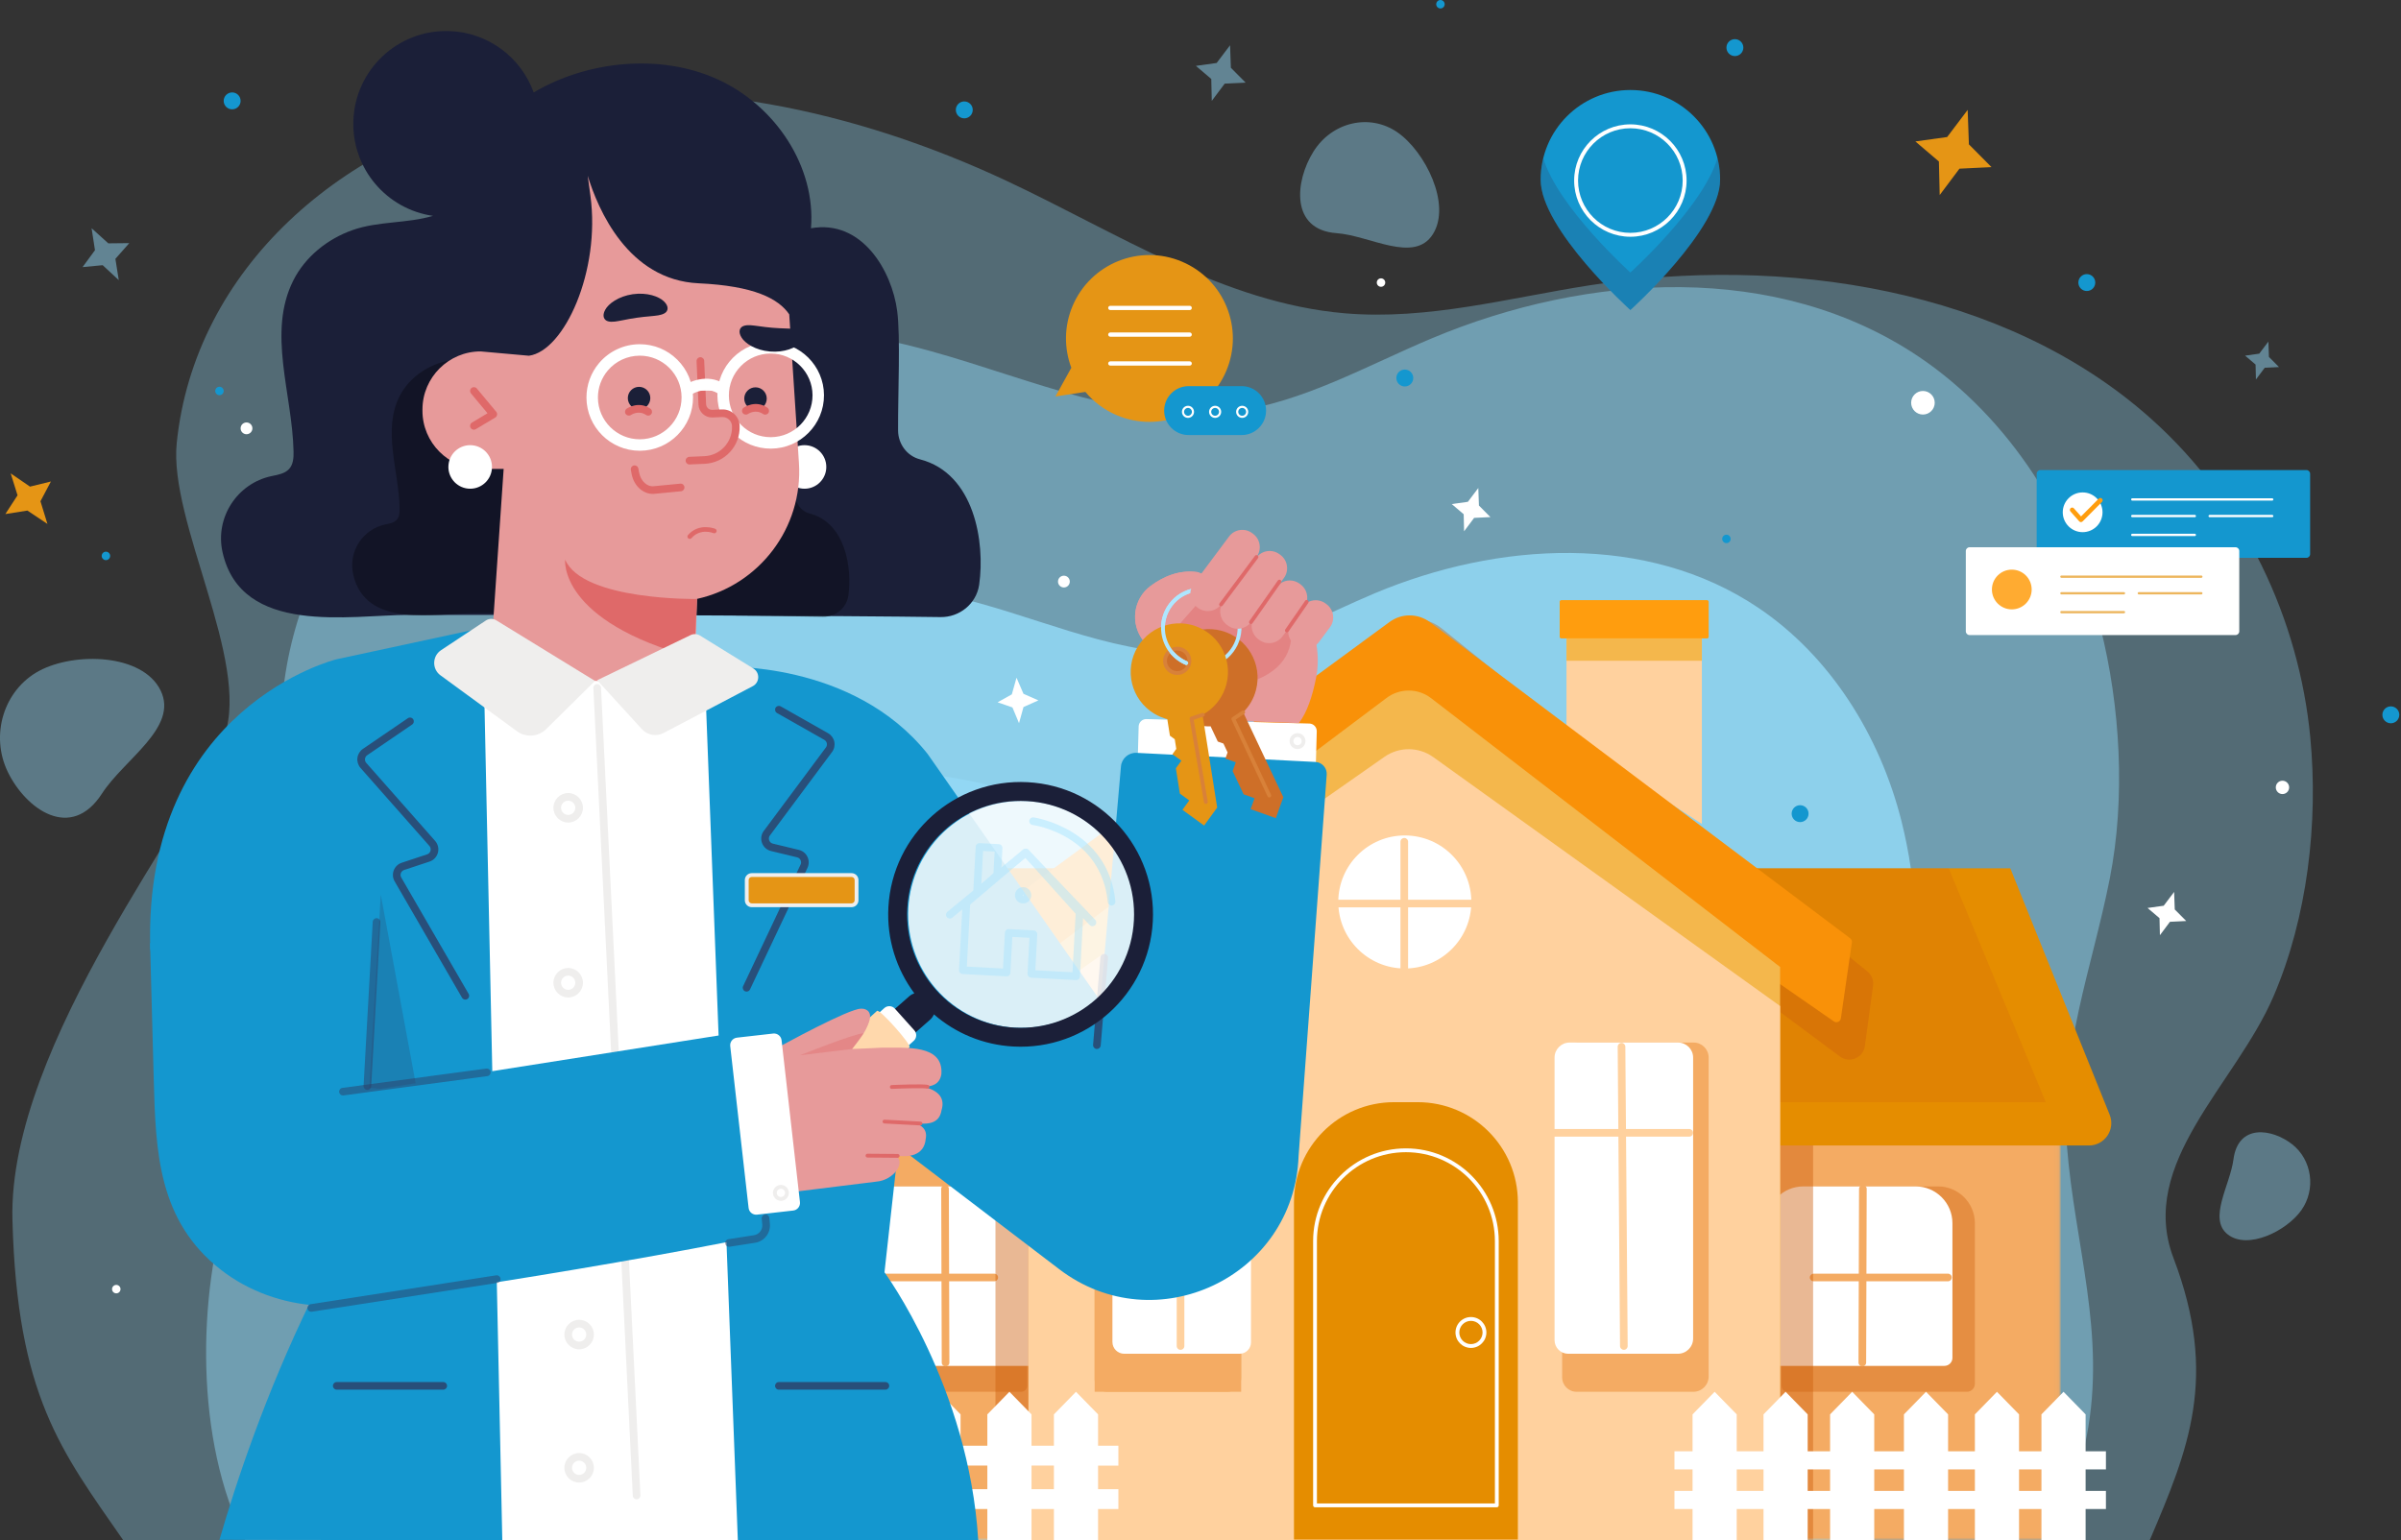 <svg width="480" height="308" viewBox="0 0 480 308" fill="none" xmlns="http://www.w3.org/2000/svg">
<rect x="0" y="0" width="480" height="308" fill="#333333" stroke="none"/>
<g opacity="0.68">
<g opacity="0.47">
<path d="M461.859 147.383C459.608 123.958 448.776 100.494 430.016 83.725C400.785 57.596 356.567 51.011 317.815 57.051C301.582 59.581 285.485 64.063 268.865 62.652C244.624 60.594 223.271 46.492 201.201 36.153C171.158 22.08 136.72 14.506 104.78 20.629C68.567 27.572 38.875 53.8 35.331 88.597C33.726 104.364 50.038 132.141 44.89 147.085C39.669 162.241 1.546 208.664 2.486 243.975C3.422 279.154 12.202 290.095 24.61 307.973H34.528H408.273H429.783C437.509 289.857 443.562 275.368 434.516 251.579C427.288 232.572 446.925 216.918 454.521 199.224C461.283 183.478 463.508 164.541 461.859 147.383Z" fill="#97E0FF"/>
</g>
</g>
<g opacity="0.41">
<path d="M1.576 154.405C-2.036 147 0.771 137.932 7.845 134.151C14.92 130.37 28.499 130.681 32.111 138.086C35.723 145.491 24.834 151.814 20.385 158.701C14.179 168.307 5.188 161.81 1.576 154.405Z" fill="#97E0FF"/>
</g>
<g opacity="0.41">
<path d="M458.226 228.819C462.221 231.936 463.044 237.854 460.065 242.035C457.087 246.216 449.364 249.982 445.369 246.864C441.375 243.746 445.827 237.028 446.505 231.861C447.451 224.654 454.232 225.701 458.226 228.819Z" fill="#97E0FF"/>
</g>
<g opacity="0.41">
<path d="M262.582 30.315C266.316 24.361 273.829 22.634 279.362 26.457C284.896 30.28 290.201 40.861 286.467 46.814C282.734 52.767 273.863 47.099 267.214 46.628C257.941 45.971 258.849 36.268 262.582 30.315Z" fill="#97E0FF"/>
</g>
<g opacity="0.43">
<path d="M417.163 287.248C421.111 266.703 414.782 249.178 413.203 229.032C411.709 209.959 418.181 193.918 421.771 175.752C424.967 159.585 423.902 141.273 419.891 125.383C414.415 103.69 401.801 83.602 383.63 71.356C355.314 52.275 317.552 54.521 286.274 67.647C273.174 73.145 260.486 80.46 246.455 82.311C225.992 85.009 206.076 75.777 186.142 70.239C159.007 62.699 129.22 62.14 103.618 74.039C74.59 87.531 53.95 117.988 56.362 151.532C57.454 166.732 63.045 181.732 61.066 196.831C59.058 212.146 50.366 224.957 45.765 239.38C39.485 259.066 38.913 287.999 49.011 307.975H410.366C413.483 301.442 415.779 294.447 417.163 287.248Z" fill="#97E0FF"/>
</g>
<g opacity="0.75">
<path d="M377.965 291.645C381.075 275.459 376.089 261.652 374.846 245.781C373.669 230.755 378.767 218.118 381.596 203.806C384.114 191.069 383.275 176.643 380.115 164.125C375.8 147.034 365.863 131.208 351.547 121.561C329.239 106.528 299.49 108.298 274.849 118.638C264.527 122.97 254.532 128.733 243.478 130.19C227.356 132.316 211.666 125.043 195.961 120.679C174.584 114.74 151.117 114.299 130.948 123.673C108.079 134.302 91.818 158.296 93.718 184.724C94.579 196.698 98.983 208.516 97.424 220.411C95.843 232.476 88.994 242.57 85.37 253.932C80.422 269.442 79.972 292.235 87.927 307.972H372.61C375.066 302.827 376.875 297.317 377.965 291.645Z" fill="#97E0FF"/>
</g>
<g opacity="0.47">
<path d="M349.973 222.879C348.82 210.467 343.271 198.034 333.66 189.148C318.684 175.302 296.031 171.812 276.177 175.013C267.86 176.354 259.614 178.729 251.099 177.982C238.679 176.892 227.74 169.418 216.433 163.94C201.041 156.483 183.398 152.469 167.034 155.715C148.482 159.394 133.27 173.291 131.455 191.729C130.633 200.084 138.99 214.803 136.353 222.721C133.677 230.752 114.146 255.35 114.628 274.061C115.108 292.702 119.606 298.5 125.963 307.973H131.043H322.52H333.54C337.498 298.374 340.599 290.696 335.965 278.09C332.262 268.019 342.322 259.724 346.215 250.348C349.678 242.005 350.818 231.971 349.973 222.879Z" fill="#97E0FF"/>
</g>
<mask id="mask0_2479_1640" style="mask-type:luminance" maskUnits="userSpaceOnUse" x="150" y="210" width="262" height="98">
<path d="M411.955 210.202H150.369V307.967H411.955V210.202Z" fill="white"/>
</mask>
<g mask="url(#mask0_2479_1640)">
<path d="M411.955 210.202H150.369V307.967H411.955V210.202Z" fill="#F4AB63"/>
</g>
<mask id="mask1_2479_1640" style="mask-type:luminance" maskUnits="userSpaceOnUse" x="150" y="210" width="262" height="98">
<path d="M411.955 210.202H150.369V307.967H411.955V210.202Z" fill="white"/>
</mask>
<g mask="url(#mask1_2479_1640)">
<g opacity="0.38">
<path d="M168.299 278.328H204.139C204.813 278.328 205.358 277.782 205.358 277.108V244.622C205.358 240.554 202.061 237.257 197.993 237.257H174.061C169.993 237.257 166.695 240.554 166.695 244.622V276.724C166.696 277.61 167.414 278.328 168.299 278.328Z" fill="#CE5F0C"/>
</g>
</g>
<mask id="mask2_2479_1640" style="mask-type:luminance" maskUnits="userSpaceOnUse" x="150" y="210" width="262" height="98">
<path d="M411.955 210.202H150.369V307.967H411.955V210.202Z" fill="white"/>
</mask>
<g mask="url(#mask2_2479_1640)">
<g opacity="0.38">
<path d="M393.209 278.328H357.369C356.696 278.328 356.15 277.782 356.15 277.108V244.622C356.15 240.554 359.448 237.257 363.516 237.257H387.448C391.516 237.257 394.813 240.554 394.813 244.622V276.724C394.812 277.61 394.095 278.328 393.209 278.328Z" fill="#CE5F0C"/>
</g>
</g>
<mask id="mask3_2479_1640" style="mask-type:luminance" maskUnits="userSpaceOnUse" x="150" y="210" width="262" height="98">
<path d="M411.955 210.202H150.369V307.967H411.955V210.202Z" fill="white"/>
</mask>
<g mask="url(#mask3_2479_1640)">
<path d="M172.629 273.146H206.974C207.647 273.146 208.193 272.6 208.193 271.927V244.623C208.193 240.555 204.896 237.258 200.828 237.258H178.391C174.323 237.258 171.025 240.555 171.025 244.623V271.544C171.025 272.429 171.743 273.146 172.629 273.146Z" fill="white"/>
<path d="M189.034 273.253C188.614 273.253 188.272 272.914 188.271 272.492L188.162 237.747C188.161 237.326 188.501 236.983 188.924 236.981H188.926C189.347 236.981 189.688 237.321 189.69 237.743L189.798 272.487C189.8 272.909 189.459 273.252 189.037 273.253H189.034Z" fill="#F4AB63"/>
<path d="M198.769 256.233H170.377C169.955 256.233 169.613 255.891 169.613 255.469C169.613 255.047 169.955 254.705 170.377 254.705H198.769C199.191 254.705 199.533 255.047 199.533 255.469C199.533 255.891 199.191 256.233 198.769 256.233Z" fill="#F4AB63"/>
</g>
<mask id="mask4_2479_1640" style="mask-type:luminance" maskUnits="userSpaceOnUse" x="150" y="210" width="262" height="98">
<path d="M411.955 210.202H150.369V307.967H411.955V210.202Z" fill="white"/>
</mask>
<g mask="url(#mask4_2479_1640)">
<path d="M388.72 273.146H354.375C353.702 273.146 353.156 272.6 353.156 271.927V244.623C353.156 240.555 356.454 237.258 360.522 237.258H382.96C387.028 237.258 390.325 240.555 390.325 244.623V271.544C390.323 272.429 389.605 273.146 388.72 273.146Z" fill="white"/>
<path d="M372.311 273.253H372.308C371.886 273.252 371.545 272.909 371.547 272.487L371.656 237.743C371.658 237.321 371.999 236.981 372.42 236.981H372.422C372.845 236.983 373.185 237.326 373.184 237.747L373.074 272.492C373.073 272.913 372.732 273.253 372.311 273.253Z" fill="#F4AB63"/>
<path d="M389.427 256.233H362.578C362.156 256.233 361.814 255.891 361.814 255.469C361.814 255.047 362.156 254.705 362.578 254.705H389.427C389.849 254.705 390.19 255.047 390.19 255.469C390.19 255.891 389.849 256.233 389.427 256.233Z" fill="#F4AB63"/>
</g>
<mask id="mask5_2479_1640" style="mask-type:luminance" maskUnits="userSpaceOnUse" x="150" y="210" width="262" height="98">
<path d="M411.955 210.202H150.369V307.967H411.955V210.202Z" fill="white"/>
</mask>
<g mask="url(#mask5_2479_1640)">
<path opacity="0.44" d="M362.468 210.202H199.012V307.967H362.468V210.202Z" fill="#CE5F0C"/>
</g>
<path d="M401.894 173.64H157.794L137.238 229.073H417.605C420.778 229.073 422.944 225.864 421.758 222.922L401.894 173.64Z" fill="#E58D00"/>
<g opacity="0.22">
<path d="M389.579 173.64H177.522L159.664 220.412H408.99L389.579 173.64Z" fill="#CE5F0C"/>
</g>
<path opacity="0.4" d="M277.099 125.659L190.225 193.958C189.154 194.8 188.748 196.236 189.22 197.514L193.368 208.738C194.092 210.699 196.495 211.417 198.176 210.176L280.665 149.286C281.776 148.466 283.293 148.468 284.401 149.291L367.837 211.277C369.755 212.702 372.498 211.547 372.82 209.18L374.455 197.125C374.602 196.036 374.17 194.949 373.315 194.259L288.292 125.727C285.032 123.1 280.39 123.072 277.099 125.659Z" fill="#CE5F0C"/>
<path d="M340.233 164.77L313.166 147.202V121.131H340.233V164.77Z" fill="#FFD19E"/>
<path d="M340.233 127.673H313.166V132.139H340.233V127.673Z" fill="#F4B74C"/>
<path d="M341.259 127.673H312.138C311.956 127.673 311.807 127.525 311.807 127.341V120.346C311.807 120.163 311.955 120.014 312.138 120.014H341.259C341.442 120.014 341.59 120.162 341.59 120.346V127.341C341.59 127.525 341.442 127.673 341.259 127.673Z" fill="#FF9D0E"/>
<path d="M277.803 124.377L191.736 187.545C191.406 187.787 191.282 188.22 191.432 188.599L196.905 202.426C197.117 202.962 197.773 203.161 198.249 202.834L281.166 145.695C281.473 145.483 281.879 145.483 282.186 145.696L366.621 204.257C367.169 204.637 367.924 204.308 368.02 203.649L370.224 188.482C370.271 188.157 370.137 187.833 369.875 187.636L285.875 124.426C283.488 122.631 280.209 122.611 277.803 124.377Z" fill="#F99108"/>
<path d="M277.207 139.568L205.607 193.373V295.145V307.967H355.872V295.145V193.373L286.106 139.622C283.489 137.606 279.848 137.584 277.207 139.568Z" fill="#F4B74C"/>
<path d="M276.777 151.35L205.607 201.185V296.02V307.967H355.872V296.02V201.185L286.536 151.407C283.625 149.317 279.712 149.294 276.777 151.35Z" fill="#FFD19E"/>
<path d="M248.128 278.328H218.838V211.694C218.838 209.923 220.273 208.488 222.044 208.488H244.922C246.693 208.488 248.128 209.923 248.128 211.694V278.328Z" fill="#F4AB63"/>
<path d="M245.349 278.328H221.3C219.94 278.328 218.838 277.226 218.838 275.867V211.493C218.838 209.834 220.184 208.488 221.843 208.488H245.122C246.782 208.488 248.128 209.834 248.128 211.493V275.549C248.128 277.084 246.884 278.328 245.349 278.328Z" fill="#F4AB63"/>
<path d="M338.529 278.328H315.192C313.594 278.328 312.299 277.033 312.299 275.435V211.493C312.299 209.834 313.645 208.488 315.304 208.488H338.583C340.243 208.488 341.589 209.834 341.589 211.493V275.269C341.589 276.959 340.219 278.328 338.529 278.328Z" fill="#F4AB63"/>
<path d="M283.429 220.412H278.705C267.649 220.412 258.686 229.375 258.686 240.431V307.874H303.449V240.431C303.449 229.375 294.486 220.412 283.429 220.412Z" fill="#E58D00"/>
<path d="M299.238 301.425H262.896C262.685 301.425 262.514 301.253 262.514 301.043V248.204C262.514 237.974 270.837 229.651 281.067 229.651C291.297 229.651 299.62 237.974 299.62 248.204V301.043C299.62 301.254 299.449 301.425 299.238 301.425ZM263.277 300.661H298.856V248.204C298.856 238.395 290.876 230.415 281.067 230.415C271.258 230.415 263.277 238.395 263.277 248.204V300.661Z" fill="white"/>
<path d="M294.065 269.557C292.362 269.557 290.977 268.172 290.977 266.469C290.977 264.766 292.362 263.38 294.065 263.38C295.767 263.38 297.153 264.766 297.153 266.469C297.153 268.171 295.767 269.557 294.065 269.557ZM294.065 264.144C292.783 264.144 291.74 265.186 291.74 266.469C291.74 267.751 292.783 268.794 294.065 268.794C295.347 268.794 296.39 267.751 296.39 266.469C296.389 265.186 295.346 264.144 294.065 264.144Z" fill="white"/>
<path d="M247.822 270.722H224.747C223.447 270.722 222.393 269.668 222.393 268.367V211.493C222.393 209.834 223.738 208.488 225.398 208.488H247.088C248.747 208.488 250.093 209.834 250.093 211.493V268.451C250.094 269.706 249.077 270.722 247.822 270.722Z" fill="white"/>
<path d="M236.01 269.939C235.588 269.939 235.246 269.598 235.246 269.175V209.013C235.246 208.59 235.588 208.249 236.01 208.249C236.432 208.249 236.774 208.59 236.774 209.013V269.175C236.774 269.597 236.432 269.939 236.01 269.939Z" fill="#FFD19E"/>
<path d="M250.742 227.304H222.35C221.928 227.304 221.586 226.963 221.586 226.54C221.586 226.118 221.928 225.776 222.35 225.776H250.742C251.163 225.776 251.505 226.118 251.505 226.54C251.505 226.962 251.163 227.304 250.742 227.304Z" fill="#FFD19E"/>
<path d="M335.442 270.722H313.502C312.001 270.722 310.783 269.505 310.783 268.003V211.493C310.783 209.834 312.129 208.488 313.789 208.488H335.478C337.138 208.488 338.484 209.834 338.484 211.493V267.68C338.484 269.36 337.122 270.722 335.442 270.722Z" fill="white"/>
<path d="M324.634 269.939C324.215 269.939 323.873 269.602 323.87 269.182L323.404 209.326C323.401 208.903 323.74 208.559 324.162 208.556C324.553 208.532 324.929 208.891 324.932 209.314L325.398 269.169C325.401 269.592 325.062 269.936 324.64 269.939C324.638 269.939 324.636 269.939 324.634 269.939Z" fill="#FFD19E"/>
<path d="M337.706 227.304H310.738C310.316 227.304 309.975 226.963 309.975 226.54C309.975 226.118 310.316 225.776 310.738 225.776H337.706C338.128 225.776 338.47 226.118 338.47 226.54C338.47 226.962 338.128 227.304 337.706 227.304Z" fill="#FFD19E"/>
<path d="M280.845 193.677C288.192 193.677 294.148 187.721 294.148 180.375C294.148 173.028 288.192 167.073 280.845 167.073C273.499 167.073 267.543 173.028 267.543 180.375C267.543 187.721 273.499 193.677 280.845 193.677Z" fill="white"/>
<path d="M294.095 181.456H267.387C266.964 181.456 266.623 181.114 266.623 180.692C266.623 180.269 266.964 179.928 267.387 179.928H294.095C294.517 179.928 294.858 180.269 294.858 180.692C294.858 181.114 294.516 181.456 294.095 181.456Z" fill="#FFD19E"/>
<path d="M280.738 194.492C280.316 194.492 279.975 194.151 279.975 193.728V168.342C279.975 167.92 280.316 167.578 280.738 167.578C281.161 167.578 281.502 167.92 281.502 168.342V193.728C281.502 194.151 281.161 194.492 280.738 194.492Z" fill="#FFD19E"/>
<path d="M219.524 282.847L215.109 278.329L210.694 282.847V289.116H206.216V282.847L201.801 278.329L197.386 282.847V289.116H192.031V282.847L187.616 278.329L183.201 282.847V289.116H181.829H179.582H177.767V282.847L173.353 278.329L168.938 282.847V289.116H164.46V282.847L160.045 278.329L155.63 282.847V289.116H150.275V282.847L145.86 278.329L141.445 282.847V289.116H137.826V293.088H141.445V297.803H137.826V301.775H141.445V308H150.275V301.775H155.63V308H164.46V301.775H168.938V308H177.767V301.775H179.582H181.829H183.201V308H192.031V301.775H197.386V308H206.216V301.775H210.694V308H219.524V301.775H223.585V297.803H219.524V293.088H223.585V289.116H219.524V282.847ZM150.275 297.803V293.087H155.631V297.803H150.275ZM164.461 297.803V293.087H168.939V297.803H164.461ZM181.83 297.803H179.583H177.768V293.087H179.583H181.83H183.202V297.803H181.83ZM192.031 297.803V293.087H197.386V297.803H192.031ZM210.694 297.803H206.216V293.087H210.694V297.803Z" fill="white"/>
<path d="M421.011 293.848V290.224H416.949V282.847L412.534 278.329L408.119 282.847V290.224H403.641V282.847L399.226 278.329L394.812 282.847V290.224H389.456V282.847L385.041 278.329L380.626 282.847V290.224H378.755H377.008H374.693V282.847L370.279 278.329L365.864 282.847V290.224H361.386V282.847L356.971 278.329L352.556 282.847V290.224H347.2V282.847L342.786 278.329L338.371 282.847V290.224H334.752V293.848H338.371V298.15H334.752V301.773H338.371V307.998H347.2V301.773H352.556V307.998H361.386V301.773H365.864V307.998H374.693V301.773H377.008H378.755H380.626V307.998H389.456V301.773H394.812V307.998H403.641V301.773H408.119V307.998H416.949V301.773H421.011V298.15H416.949V293.848H421.011ZM347.201 298.15V293.848H352.557V298.15H347.201ZM361.386 298.15V293.848H365.864V298.15H361.386ZM378.756 298.15H377.008H374.694V293.848H377.008H378.756H380.627V298.15H378.756ZM389.456 298.15V293.848H394.812V298.15H389.456ZM408.119 298.15H403.641V293.848H408.119V298.15Z" fill="white"/>
<path d="M183.912 91.855C181.319 91.185 179.553 88.773 179.54 86.095C179.502 78.433 180.044 67.426 179.361 62.197C178.311 54.162 172.323 43.834 162.13 45.646C163.126 33.365 155.063 21.085 143.327 15.801C131.931 10.669 117.417 12.133 106.694 18.49C104.186 11.529 97.633 6.453 89.788 6.211C79.532 5.893 70.961 13.95 70.643 24.206C70.348 33.759 77.319 41.848 86.564 43.168C81.299 44.718 75.669 44.196 70.516 46C65.425 47.782 61.006 51.391 58.652 56.054C53.384 66.49 58.445 78.731 58.686 90.3C58.712 91.54 58.635 92.898 57.762 93.822C56.938 94.693 55.631 94.942 54.424 95.184C54.373 95.194 54.322 95.204 54.271 95.215C47.389 96.672 42.957 103.538 44.485 110.405C48.233 127.242 69.986 122.988 81.781 122.963C110.565 122.902 171.08 123.144 188.015 123.405C191.812 123.463 195.159 120.766 195.738 117.013C195.744 116.974 195.75 116.935 195.756 116.895C196.952 108.488 194.852 94.682 183.912 91.855Z" fill="#1B1F38"/>
<path d="M156.498 92.947C156.26 95.34 158.009 97.474 160.404 97.712C162.798 97.95 164.933 96.203 165.17 93.81C165.408 91.417 163.66 89.283 161.265 89.045C158.87 88.807 156.736 90.554 156.498 92.947Z" fill="white"/>
<path opacity="0.63" d="M100.733 74.655C100.144 75.407 99.618 70.331 98.723 70.64C95.113 71.883 91.2 71.429 87.636 72.676C84.305 73.843 81.412 76.205 79.872 79.257C76.425 86.087 79.737 94.098 79.894 101.67C79.911 102.481 79.86 103.37 79.289 103.975C78.751 104.545 77.894 104.708 77.105 104.866C77.072 104.873 77.038 104.88 77.004 104.887C72.5 105.841 69.599 110.334 70.6 114.829C73.052 125.848 87.16 122.635 94.88 122.619C113.719 122.58 153.454 123.166 164.539 123.337C167.024 123.375 169.215 121.61 169.594 119.153C169.597 119.128 169.601 119.102 169.605 119.076C170.389 113.574 169.015 104.538 161.854 102.688C160.157 102.25 159.001 100.672 158.992 98.919C158.967 93.904 159.321 86.7 158.874 83.278C158.188 78.019 154.269 71.259 147.598 72.445C148.25 64.408 128.333 80.329 120.652 76.869L100.733 74.655Z" fill="#0D0F1C"/>
<path d="M139.654 56.653C125.536 55.995 119.547 41.85 117.494 35.154L118.039 39.172C120.076 54.191 112.809 70.182 105.743 71.14L96.102 70.277C89.717 70.258 84.478 75.466 84.458 81.851L84.457 82.116C84.438 88.501 89.646 93.74 96.031 93.76L100.689 93.774L98.169 130.542C97.843 141.038 107.977 147.34 118.642 147.671L119.085 147.684C129.75 148.014 138.741 139.696 139.066 129.2L139.358 119.764C151.715 117.032 160.57 105.618 159.722 92.594L157.783 62.864C155.635 59.731 150.821 57.173 139.654 56.653Z" fill="#E79A9A"/>
<path d="M94.741 85.93C94.482 85.93 94.229 85.797 94.085 85.558C93.868 85.196 93.986 84.727 94.348 84.51L97.462 82.644L94.156 78.674C93.887 78.35 93.93 77.868 94.254 77.598C94.578 77.328 95.06 77.372 95.33 77.696L99.207 82.351C99.349 82.523 99.41 82.748 99.372 82.968C99.335 83.188 99.204 83.381 99.012 83.495L95.132 85.82C95.01 85.894 94.874 85.93 94.741 85.93Z" fill="#DF6969"/>
<path d="M153.286 79.707C153.286 80.949 152.278 81.955 151.036 81.954C149.794 81.953 148.788 80.946 148.789 79.704C148.79 78.462 149.797 77.456 151.039 77.457C152.281 77.458 153.287 78.465 153.286 79.707Z" fill="#1B1F38"/>
<path d="M130.009 79.611C130.008 80.853 129.001 81.859 127.759 81.858C126.517 81.857 125.511 80.85 125.512 79.608C125.512 78.366 126.52 77.36 127.762 77.361C129.004 77.362 130.01 78.37 130.009 79.611Z" fill="#1B1F38"/>
<path d="M129.584 83.117C129.436 83.117 129.286 83.074 129.154 82.984C127.672 81.972 126.208 82.941 126.146 82.982C125.799 83.218 125.325 83.13 125.086 82.784C124.849 82.438 124.932 81.967 125.276 81.727C125.373 81.66 127.647 80.108 130.015 81.722C130.363 81.96 130.453 82.435 130.216 82.784C130.069 83 129.829 83.117 129.584 83.117Z" fill="#DF6969"/>
<path d="M152.973 82.919C152.825 82.919 152.675 82.876 152.543 82.786C151.06 81.774 149.598 82.743 149.535 82.784C149.188 83.02 148.713 82.933 148.475 82.587C148.237 82.24 148.321 81.769 148.665 81.529C148.761 81.462 151.036 79.91 153.404 81.524C153.752 81.762 153.842 82.237 153.605 82.586C153.457 82.802 153.217 82.919 152.973 82.919Z" fill="#DF6969"/>
<path d="M127.896 90.141C122.047 90.141 117.274 85.399 117.244 79.543C117.231 77.002 118.128 74.537 119.769 72.602C121.786 70.225 124.729 68.852 127.844 68.836C127.862 68.836 127.881 68.836 127.899 68.836C130.724 68.836 133.383 69.929 135.391 71.918C137.414 73.92 138.535 76.589 138.55 79.434C138.58 85.308 133.826 90.112 127.952 90.141C127.934 90.141 127.915 90.141 127.896 90.141ZM127.899 71.128C127.884 71.128 127.869 71.128 127.855 71.128C125.41 71.14 123.1 72.218 121.517 74.085C120.229 75.603 119.526 77.538 119.536 79.531C119.559 84.127 123.306 87.85 127.896 87.85C127.911 87.85 127.925 87.85 127.94 87.85C132.55 87.826 136.282 84.056 136.258 79.446C136.247 77.213 135.367 75.117 133.779 73.546C132.202 71.986 130.116 71.128 127.899 71.128Z" fill="white"/>
<path d="M154.076 89.716C151.251 89.716 148.592 88.623 146.582 86.634C144.56 84.632 143.438 81.963 143.424 79.117C143.409 76.272 144.504 73.591 146.506 71.569C148.508 69.546 151.177 68.425 154.022 68.41C154.041 68.41 154.06 68.41 154.078 68.41C159.927 68.41 164.7 73.153 164.729 79.009C164.759 84.882 160.005 89.686 154.131 89.717C154.112 89.716 154.094 89.716 154.076 89.716ZM154.077 70.702C154.063 70.702 154.048 70.702 154.034 70.702C151.801 70.713 149.705 71.593 148.134 73.181C146.562 74.768 145.703 76.873 145.715 79.106C145.726 81.339 146.607 83.434 148.194 85.006C149.77 86.567 151.858 87.425 154.075 87.425C154.09 87.425 154.104 87.425 154.119 87.425C158.729 87.401 162.46 83.631 162.437 79.021C162.414 74.425 158.667 70.702 154.077 70.702Z" fill="white"/>
<path d="M140.018 72.196L140.398 80.871C140.445 81.941 141.351 82.771 142.42 82.723L144.346 82.639C145.804 82.575 147.038 83.706 147.102 85.164C147.26 88.775 144.461 91.831 140.849 91.989L137.834 92.121" fill="#E79A9A"/>
<path d="M137.833 92.884C137.427 92.884 137.089 92.564 137.071 92.154C137.053 91.732 137.379 91.376 137.8 91.357L140.816 91.225C144.001 91.085 146.479 88.382 146.339 85.196C146.294 84.162 145.422 83.362 144.38 83.401L142.454 83.486C141.727 83.518 141.043 83.266 140.51 82.778C139.978 82.29 139.667 81.625 139.636 80.903L139.256 72.229C139.238 71.807 139.564 71.45 139.986 71.432C140.401 71.416 140.764 71.74 140.782 72.162L141.162 80.836C141.176 81.15 141.311 81.439 141.542 81.651C141.774 81.863 142.074 81.975 142.387 81.959L144.313 81.875C146.221 81.798 147.783 83.253 147.866 85.129C148.042 89.155 144.91 92.574 140.884 92.75L137.868 92.882C137.856 92.884 137.846 92.884 137.833 92.884Z" fill="#DF6969"/>
<path d="M137.275 78.124C137.275 78.124 141.21 75.325 144.661 78.087L137.275 78.124Z" fill="white"/>
<path d="M137.94 79.058L136.611 77.192C138.216 76.049 142.114 74.582 145.377 77.193L143.946 78.983C141.202 76.785 137.971 79.035 137.94 79.058Z" fill="white"/>
<path d="M142.942 106.625C142.843 106.656 142.733 106.654 142.628 106.612C142.523 106.569 140.001 105.588 138.248 107.61C138.08 107.805 137.784 107.826 137.588 107.657C137.392 107.487 137.371 107.192 137.54 106.997C139.741 104.461 142.948 105.731 142.981 105.744C143.219 105.842 143.334 106.114 143.237 106.353C143.182 106.488 143.071 106.584 142.942 106.625Z" fill="#DF6969"/>
<path d="M121.568 64.256C122.404 64.483 123.409 64.239 124.393 64.058C125.38 63.855 126.377 63.676 127.248 63.551C128.121 63.425 129.129 63.316 130.133 63.232C131.129 63.127 132.167 63.078 132.894 62.626C133.597 62.202 133.771 61.251 132.724 60.261C131.735 59.295 129.385 58.427 126.495 58.836C123.61 59.258 121.637 60.747 120.993 61.949C120.302 63.189 120.764 64.048 121.568 64.256Z" fill="#1B1F38"/>
<path d="M148.694 65.17C149.515 64.896 150.532 65.082 151.525 65.205C152.523 65.35 153.528 65.471 154.406 65.545C155.285 65.619 156.297 65.671 157.305 65.697C158.305 65.743 159.344 65.733 160.096 66.141C160.823 66.525 161.052 67.464 160.063 68.511C159.131 69.533 156.837 70.536 153.928 70.295C151.023 70.041 148.967 68.668 148.254 67.506C147.492 66.31 147.903 65.425 148.694 65.17Z" fill="#1B1F38"/>
<path d="M130.478 98.771C128.527 98.771 126.722 97.111 126.285 94.846L126.117 93.979C126.038 93.565 126.308 93.164 126.722 93.084C127.139 93.004 127.536 93.275 127.617 93.689L127.784 94.557C128.099 96.183 129.358 97.369 130.66 97.235L135.997 96.721C136.423 96.682 136.791 96.99 136.83 97.409C136.871 97.829 136.563 98.202 136.143 98.242L130.806 98.755C130.696 98.765 130.587 98.771 130.478 98.771Z" fill="#DF6969"/>
<path d="M139.333 119.784C139.333 119.784 116.544 120.145 112.983 111.928C112.983 111.928 111.563 124.255 138.8 131.55L139.333 119.784Z" fill="#DF6969"/>
<path d="M89.662 92.947C89.424 95.34 91.173 97.474 93.568 97.712C95.962 97.95 98.097 96.203 98.335 93.81C98.572 91.417 96.824 89.283 94.429 89.045C92.034 88.807 89.9 90.554 89.662 92.947Z" fill="white"/>
<path d="M261.476 155.023L228.919 154.13C228.077 154.107 227.413 153.405 227.436 152.562L227.635 145.283C227.658 144.441 228.36 143.777 229.203 143.8L261.76 144.693C262.602 144.716 263.266 145.418 263.243 146.26L263.044 153.539C263.02 154.382 262.318 155.046 261.476 155.023Z" fill="white"/>
<path d="M259.398 149.794C258.521 149.794 257.807 149.08 257.807 148.203C257.807 147.325 258.521 146.612 259.398 146.612C260.275 146.612 260.989 147.326 260.989 148.203C260.989 149.08 260.275 149.794 259.398 149.794ZM259.398 147.375C258.942 147.375 258.57 147.746 258.57 148.202C258.57 148.659 258.942 149.03 259.398 149.03C259.855 149.03 260.226 148.659 260.226 148.202C260.226 147.746 259.854 147.375 259.398 147.375Z" fill="#EFEEED"/>
<path d="M262.974 152.375L227.219 150.554C225.617 150.472 224.237 151.673 224.098 153.271L220 200.193L185.443 150.766C170.46 131.973 144.18 133.349 144.18 133.349L143.645 171.516L153.649 209.493L211.752 253.808C230.976 268.47 258.739 255.347 259.61 231.185L265.23 154.93C265.328 153.597 264.31 152.442 262.974 152.375Z" fill="#1497CF"/>
<path d="M259.657 144.614C261.327 142.5 262.404 139.04 263.078 135.71C263.992 131.2 263.173 126.512 260.878 122.524L257.277 124.213L245.202 118.387C239.261 115.52 232.35 119.772 232.232 126.368C232.09 134.255 231.265 139.927 232.901 143.674" fill="#E79A9A"/>
<path opacity="0.46" d="M237.399 118.399C237.399 118.399 228.469 140.902 246.852 137.212C265.234 133.521 255.709 118.563 255.709 118.563L237.399 118.399Z" fill="#DF6969"/>
<path d="M230.026 117.176C232.52 115.328 235.728 113.891 239.391 114.41C239.391 114.41 243.503 115.505 240.77 119.013C238.036 122.522 232.449 127.793 232.119 130.746C231.789 133.699 233.092 132.354 233.092 132.354L228.66 128.262C225.882 124.85 226.491 119.795 230.026 117.176Z" fill="#E79A9A"/>
<path d="M235.9 124.668C237.596 122.675 239.493 120.652 240.77 119.013C243.504 115.505 239.391 114.41 239.391 114.41C235.729 113.892 232.52 115.329 230.026 117.176C226.583 119.726 225.925 124.582 228.458 127.984C230.363 125.803 233.105 124.634 235.9 124.668Z" fill="#E79A9A"/>
<path d="M248.533 142.438C249.725 141.259 250.628 139.757 251.087 138.02C252.46 132.827 249.364 127.505 244.171 126.131C238.978 124.758 233.656 127.854 232.283 133.047C230.909 138.241 234.006 143.563 239.199 144.936C240.165 145.192 241.136 145.292 242.084 145.253L242.031 145.277L243.456 148.292L244.583 148.696L245.419 150.467L244.978 151.699L247.056 152.444L246.425 154.205L248.619 158.847L250.803 159.629L250.021 161.814L255.059 163.618L256.561 159.425C256.561 159.425 249.279 144.018 248.533 142.438Z" fill="#CE6F28"/>
<path d="M253.753 159.476C253.609 159.476 253.472 159.395 253.407 159.256L246.214 143.927C246.134 143.756 246.19 143.553 246.347 143.448L248.322 142.122C248.497 142.003 248.735 142.051 248.852 142.226C248.97 142.402 248.923 142.639 248.748 142.756L247.045 143.9L254.098 158.933C254.187 159.124 254.106 159.351 253.915 159.441C253.862 159.465 253.806 159.476 253.753 159.476Z" fill="#D88139"/>
<path d="M240.135 133.586C238.42 133.586 236.755 133.038 235.354 131.994C233.631 130.713 232.512 128.837 232.2 126.712C231.888 124.588 232.423 122.47 233.705 120.747C234.987 119.025 236.863 117.905 238.987 117.594C243.369 116.952 247.463 119.996 248.105 124.381C248.748 128.766 245.703 132.857 241.318 133.499C240.923 133.558 240.528 133.586 240.135 133.586ZM240.157 118.272C239.807 118.272 239.454 118.297 239.098 118.35C237.175 118.632 235.478 119.645 234.318 121.204C233.158 122.763 232.674 124.679 232.955 126.602C233.237 128.524 234.251 130.221 235.81 131.382C237.368 132.542 239.284 133.025 241.207 132.744C245.176 132.161 247.931 128.46 247.35 124.491C246.821 120.879 243.706 118.272 240.157 118.272Z" fill="#AEE7FF"/>
<path d="M244.094 139.411C246.87 134.813 245.393 128.834 240.794 126.059C236.196 123.282 230.218 124.76 227.442 129.358C224.666 133.956 226.143 139.935 230.742 142.71C231.597 143.227 232.501 143.596 233.423 143.825L233.365 143.833L233.886 147.127L234.854 147.831L235.16 149.765L234.39 150.824L236.176 152.123L235.076 153.636L235.878 158.707L237.754 160.071L236.39 161.947L240.719 165.094L243.337 161.492C243.337 161.492 240.676 144.66 240.402 142.935C241.876 142.137 243.164 140.95 244.094 139.411ZM237.431 133.416C236.734 134.571 235.234 134.941 234.08 134.244C232.926 133.548 232.555 132.048 233.252 130.894C233.948 129.74 235.448 129.369 236.603 130.066C237.757 130.762 238.127 132.263 237.431 133.416Z" fill="#E59515"/>
<path d="M235.338 134.977C234.842 134.977 234.339 134.846 233.885 134.572C232.553 133.767 232.123 132.029 232.927 130.696C233.316 130.051 233.934 129.596 234.666 129.415C235.399 129.235 236.156 129.349 236.802 129.739C238.134 130.543 238.564 132.281 237.759 133.614C237.229 134.491 236.295 134.977 235.338 134.977ZM235.347 130.097C234.648 130.097 233.967 130.451 233.581 131.091C232.994 132.063 233.307 133.332 234.279 133.918C235.25 134.505 236.519 134.192 237.106 133.22C237.692 132.249 237.379 130.98 236.407 130.393C236.075 130.192 235.709 130.097 235.347 130.097Z" fill="#D88139"/>
<path d="M241.07 160.761C240.888 160.761 240.726 160.63 240.694 160.443L237.832 143.754C237.8 143.568 237.908 143.387 238.088 143.327L240.344 142.573C240.544 142.506 240.76 142.614 240.827 142.814C240.893 143.014 240.785 143.23 240.585 143.297L238.641 143.947L241.448 160.314C241.483 160.521 241.344 160.719 241.136 160.754C241.114 160.76 241.092 160.761 241.07 160.761Z" fill="#D88139"/>
<path d="M237.164 132.979C237.114 132.979 237.063 132.969 237.014 132.948C234.409 131.841 232.609 129.51 232.199 126.713C231.556 122.327 234.601 118.237 238.986 117.594C239.198 117.561 239.389 117.708 239.419 117.917C239.45 118.125 239.305 118.319 239.097 118.35C237.174 118.632 235.477 119.645 234.317 121.204C233.157 122.763 232.673 124.679 232.954 126.602C233.326 129.134 234.955 131.243 237.313 132.245C237.507 132.328 237.598 132.552 237.515 132.747C237.454 132.892 237.313 132.979 237.164 132.979Z" fill="#AEE7FF"/>
<path d="M255.798 110.838L255.99 110.981C257.447 112.068 257.749 114.149 256.662 115.605L250.088 124.416C249.002 125.872 246.921 126.175 245.464 125.088L245.272 124.944C243.815 123.857 243.513 121.777 244.6 120.32L251.174 111.51C252.26 110.054 254.341 109.752 255.798 110.838Z" fill="#E79A9A"/>
<path d="M250.332 106.616L250.525 106.76C251.981 107.847 252.284 109.927 251.197 111.384L244.112 120.879C243.025 122.336 240.944 122.638 239.488 121.552L239.295 121.408C237.839 120.321 237.536 118.24 238.623 116.784L245.708 107.289C246.795 105.832 248.876 105.529 250.332 106.616Z" fill="#E79A9A"/>
<path d="M259.824 116.736L260.017 116.879C261.473 117.966 261.776 120.047 260.689 121.503L256.37 127.292C255.283 128.749 253.202 129.051 251.746 127.964L251.553 127.821C250.097 126.734 249.794 124.653 250.881 123.197L255.2 117.408C256.287 115.952 258.368 115.65 259.824 116.736Z" fill="#E79A9A"/>
<path d="M265.009 120.688L265.202 120.832C266.659 121.919 266.961 123.999 265.874 125.456L263.674 128.404C262.588 129.861 260.507 130.163 259.05 129.076L258.858 128.933C257.401 127.846 257.099 125.765 258.186 124.309L260.385 121.361C261.472 119.904 263.553 119.602 265.009 120.688Z" fill="#E79A9A"/>
<path d="M244.11 121.261C244.03 121.261 243.95 121.236 243.882 121.185C243.713 121.059 243.678 120.819 243.804 120.65L250.889 111.155C251.015 110.985 251.255 110.952 251.424 111.077C251.594 111.204 251.628 111.443 251.502 111.611L244.417 121.107C244.341 121.208 244.226 121.261 244.11 121.261Z" fill="#DF6969"/>
<path d="M250.087 124.798C250.011 124.798 249.935 124.776 249.867 124.728C249.695 124.607 249.654 124.368 249.774 124.196L255.471 116.084C255.592 115.911 255.83 115.869 256.004 115.99C256.176 116.112 256.218 116.35 256.096 116.523L250.399 124.635C250.325 124.741 250.207 124.798 250.087 124.798Z" fill="#DF6969"/>
<path d="M257.273 126.462C257.197 126.462 257.122 126.44 257.055 126.394C256.882 126.274 256.838 126.036 256.959 125.862L260.921 120.142C261.041 119.967 261.281 119.925 261.452 120.045C261.626 120.165 261.669 120.404 261.549 120.577L257.588 126.298C257.513 126.405 257.394 126.462 257.273 126.462Z" fill="#DF6969"/>
<path opacity="0.77" d="M219.288 209.776C219.267 209.776 219.246 209.776 219.223 209.773C218.803 209.738 218.491 209.369 218.526 208.948L219.996 191.451C220.031 191.031 220.397 190.707 220.821 190.755C221.241 190.79 221.553 191.159 221.518 191.58L220.048 209.077C220.015 209.475 219.681 209.776 219.288 209.776Z" fill="#2E3B62"/>
<path d="M176.822 254.435L181.819 209.445C181.819 209.445 171.08 187.338 164.321 154.491C162.31 144.721 153.798 136.061 144.395 132.731L136.866 130.341L118.948 136.596L94.047 126.08L67.294 131.838C67.294 131.838 28.666 141.269 30.034 189.594C30.061 190.556 30.76 191.369 31.708 191.534L44.184 238.548L62.216 259.963C53.09 278.666 47.173 296.522 43.875 307.932C43.859 307.988 195.565 308.013 195.562 307.973C193.698 277.34 176.822 254.435 176.822 254.435Z" fill="#1497CF"/>
<path opacity="0.77" d="M93.029 199.903C92.765 199.903 92.509 199.766 92.367 199.521L78.895 176.252C78.507 175.581 78.442 174.781 78.718 174.056C78.992 173.332 79.572 172.776 80.308 172.532L85.394 170.847C85.731 170.735 85.977 170.475 86.069 170.133C86.161 169.791 86.08 169.442 85.845 169.175L72.077 153.574C71.591 153.022 71.364 152.288 71.455 151.559C71.547 150.829 71.947 150.173 72.554 149.759L81.534 143.627C81.882 143.388 82.358 143.479 82.595 143.827C82.834 144.175 82.743 144.65 82.395 144.889L73.415 151.021C73.166 151.191 73.008 151.45 72.971 151.749C72.934 152.048 73.023 152.338 73.223 152.564L86.991 168.165C87.562 168.814 87.769 169.698 87.544 170.532C87.319 171.366 86.695 172.025 85.875 172.297L80.789 173.982C80.492 174.081 80.257 174.306 80.146 174.599C80.034 174.892 80.061 175.216 80.218 175.487L93.689 198.757C93.901 199.122 93.776 199.589 93.411 199.8C93.291 199.87 93.159 199.903 93.029 199.903Z" fill="#2E3B62"/>
<path opacity="0.77" d="M149.25 198.299C149.14 198.299 149.03 198.276 148.924 198.226C148.542 198.046 148.38 197.591 148.56 197.209L160.049 172.899C160.183 172.616 160.182 172.291 160.047 172.008C159.911 171.725 159.659 171.521 159.355 171.447L154.146 170.191C153.306 169.988 152.63 169.383 152.336 168.57C152.042 167.757 152.175 166.859 152.69 166.167L165.113 149.474C165.293 149.232 165.358 148.936 165.296 148.641C165.234 148.346 165.056 148.101 164.793 147.953L155.333 142.59C154.967 142.382 154.837 141.915 155.045 141.548C155.253 141.182 155.718 141.054 156.086 141.261L165.546 146.625C166.185 146.987 166.639 147.608 166.791 148.327C166.942 149.046 166.777 149.797 166.339 150.386L153.916 167.079C153.705 167.364 153.652 167.718 153.773 168.051C153.893 168.385 154.16 168.624 154.504 168.707L159.713 169.963C160.466 170.144 161.09 170.65 161.424 171.349C161.759 172.048 161.761 172.851 161.43 173.552L149.941 197.863C149.811 198.138 149.536 198.299 149.25 198.299Z" fill="#2E3B62"/>
<path opacity="0.77" d="M177.004 277.906H155.713C155.291 277.906 154.949 277.565 154.949 277.142C154.949 276.72 155.291 276.379 155.713 276.379H177.004C177.426 276.379 177.768 276.72 177.768 277.142C177.768 277.565 177.426 277.906 177.004 277.906Z" fill="#2E3B62"/>
<path opacity="0.77" d="M88.611 277.906H67.32C66.899 277.906 66.557 277.565 66.557 277.142C66.557 276.72 66.899 276.379 67.32 276.379H88.611C89.032 276.379 89.374 276.72 89.374 277.142C89.374 277.565 89.032 277.906 88.611 277.906Z" fill="#2E3B62"/>
<path d="M170.235 181.035H150.29C149.735 181.035 149.285 180.585 149.285 180.031V175.995C149.285 175.44 149.735 174.991 150.29 174.991H170.235C170.79 174.991 171.24 175.44 171.24 175.995V180.031C171.239 180.585 170.79 181.035 170.235 181.035Z" fill="#E59515"/>
<path d="M170.236 181.417H150.29C149.525 181.417 148.904 180.795 148.904 180.031V175.995C148.904 175.23 149.526 174.609 150.29 174.609H170.236C171 174.609 171.622 175.23 171.622 175.995V180.031C171.622 180.795 171 181.417 170.236 181.417ZM150.291 175.373C149.948 175.373 149.669 175.651 149.669 175.994V180.03C149.669 180.373 149.948 180.653 150.291 180.653H170.236C170.579 180.653 170.859 180.373 170.859 180.03V175.994C170.859 175.651 170.579 175.373 170.236 175.373H150.291Z" fill="#EFEEED"/>
<path d="M140.974 136.596L118.95 136.168L96.682 132.84L100.417 307.982L147.504 307.973L140.974 136.596Z" fill="white"/>
<path d="M127.267 299.831C126.862 299.831 126.525 299.513 126.505 299.105L118.628 137.601C118.607 137.18 118.933 136.821 119.353 136.801C119.761 136.788 120.133 137.105 120.154 137.526L128.031 299.03C128.052 299.451 127.726 299.81 127.305 299.83C127.292 299.831 127.28 299.831 127.267 299.831Z" fill="#EFEEED"/>
<path d="M113.589 164.492C111.962 164.492 110.639 163.168 110.639 161.542C110.639 159.915 111.962 158.591 113.589 158.591C115.216 158.591 116.54 159.915 116.54 161.542C116.54 163.168 115.216 164.492 113.589 164.492ZM113.589 160.119C112.805 160.119 112.166 160.757 112.166 161.542C112.166 162.326 112.804 162.965 113.589 162.965C114.374 162.965 115.012 162.327 115.012 161.542C115.012 160.757 114.374 160.119 113.589 160.119Z" fill="#EFEEED"/>
<path d="M113.589 199.476C111.962 199.476 110.639 198.153 110.639 196.526C110.639 194.899 111.962 193.576 113.589 193.576C115.216 193.576 116.54 194.899 116.54 196.526C116.54 198.152 115.216 199.476 113.589 199.476ZM113.589 195.103C112.805 195.103 112.166 195.741 112.166 196.525C112.166 197.309 112.804 197.948 113.589 197.948C114.374 197.948 115.012 197.309 115.012 196.525C115.012 195.741 114.374 195.103 113.589 195.103Z" fill="#EFEEED"/>
<path d="M115.779 269.834C114.152 269.834 112.828 268.511 112.828 266.884C112.828 265.257 114.152 263.933 115.779 263.933C117.406 263.933 118.729 265.257 118.729 266.884C118.728 268.511 117.406 269.834 115.779 269.834ZM115.779 265.461C114.994 265.461 114.356 266.099 114.356 266.884C114.356 267.668 114.993 268.306 115.779 268.306C116.563 268.306 117.202 267.668 117.202 266.884C117.201 266.099 116.563 265.461 115.779 265.461Z" fill="#EFEEED"/>
<path d="M115.779 296.479C114.152 296.479 112.828 295.156 112.828 293.529C112.828 291.902 114.152 290.578 115.779 290.578C117.406 290.578 118.729 291.902 118.729 293.529C118.728 295.155 117.406 296.479 115.779 296.479ZM115.779 292.105C114.994 292.105 114.356 292.744 114.356 293.528C114.356 294.313 114.993 294.95 115.779 294.95C116.563 294.95 117.202 294.313 117.202 293.528C117.201 292.744 116.563 292.105 115.779 292.105Z" fill="#EFEEED"/>
<path d="M99.211 124.048L118.95 136.168L109.194 145.802C107.618 147.359 105.144 147.543 103.354 146.234L88.06 135.055C86.335 133.794 86.395 131.201 88.176 130.021L97.139 124.083C97.764 123.669 98.572 123.655 99.211 124.048Z" fill="#EFEEED"/>
<path d="M132.723 146.549L150.493 137.218C151.887 136.486 151.956 134.516 150.616 133.689L139.96 127.107C139.382 126.75 138.662 126.712 138.05 127.008L119.391 136.031L128.267 145.754C129.381 147.032 131.235 147.363 132.723 146.549Z" fill="#EFEEED"/>
<path d="M149.814 208.266C149.493 207.088 148.338 206.343 147.132 206.533L83.095 216.624L76.042 217.735L73.81 218.086L73.838 217.564V217.562L74.847 199.018L31.465 190.468L29.998 188.49C30.244 197.618 30.49 206.746 30.736 215.874C31.126 230.369 31.61 244.163 44.181 253.946C49.707 258.248 56.591 260.679 63.564 261.088C70.634 261.503 141.949 249.968 159.853 245.203C159.853 245.203 152.004 216.327 149.814 208.266Z" fill="#1497CF"/>
<path opacity="0.84" d="M222.278 196.636C229.879 186.678 227.969 172.443 218.011 164.842C208.053 157.24 193.818 159.15 186.217 169.108C178.615 179.066 180.526 193.301 190.483 200.902C200.441 208.504 214.676 206.594 222.278 196.636Z" fill="white"/>
<path d="M165.773 217.482C166.353 218.141 167.148 218.499 167.96 218.543C168.751 218.586 169.558 218.331 170.199 217.766L185.908 203.949C186.264 203.637 186.528 203.261 186.707 202.855C190.996 206.576 196.505 208.957 202.615 209.284C217.213 210.068 229.682 198.87 230.466 184.272C231.25 169.674 220.052 157.205 205.454 156.421C190.856 155.637 178.387 166.835 177.603 181.433C177.258 187.851 179.231 193.856 182.789 198.639C182.423 198.769 182.075 198.967 181.766 199.239L166.057 213.056C164.757 214.199 164.63 216.181 165.773 217.482ZM202.819 205.503C190.309 204.831 180.713 194.145 181.385 181.636C182.057 169.127 192.743 159.53 205.252 160.203C217.761 160.875 227.357 171.56 226.685 184.069C226.014 196.578 215.328 206.175 202.819 205.503Z" fill="#1B1F38"/>
<path d="M174.046 206.07L177.926 210.392C178.479 211.007 179.425 211.058 180.041 210.506L182.668 208.146C183.283 207.594 183.334 206.648 182.782 206.032L178.9 201.711C178.348 201.096 177.402 201.045 176.787 201.597L174.159 203.956C173.544 204.509 173.493 205.455 174.046 206.07Z" fill="white"/>
<path d="M155.344 226.893C157.134 228.907 160.202 229.072 162.197 227.261L181.82 209.445C182.329 208.983 175.828 201.706 175.339 202.15L155.716 219.966C153.721 221.777 153.554 224.878 155.344 226.893Z" fill="#FFD8AC"/>
<g opacity="0.39">
<path d="M215.136 195.997C215.122 195.997 215.108 195.997 215.094 195.997L206.137 195.515C205.934 195.504 205.745 195.413 205.61 195.263C205.474 195.112 205.404 194.913 205.416 194.711L205.801 187.546L202.383 187.362L201.998 194.529C201.988 194.731 201.897 194.92 201.746 195.056C201.595 195.192 201.397 195.263 201.194 195.251L192.442 194.781C192.021 194.758 191.697 194.398 191.72 193.976L192.445 180.488C192.456 180.279 192.553 180.083 192.714 179.947L204.561 169.895C204.877 169.628 205.348 169.659 205.623 169.968L216.39 181.956C216.525 182.107 216.595 182.305 216.584 182.508L215.899 195.276C215.888 195.478 215.797 195.667 215.646 195.803C215.505 195.928 215.324 195.997 215.136 195.997ZM206.981 194.031L214.414 194.43L215.041 182.741L204.982 171.54L193.952 180.898L193.286 193.294L200.514 193.683L200.898 186.517C200.909 186.315 201 186.125 201.151 185.99C201.302 185.854 201.501 185.785 201.703 185.795L206.645 186.061C207.066 186.084 207.39 186.444 207.367 186.865L206.981 194.031Z" fill="#9CE1FF"/>
<path d="M218.4 185.228C218.198 185.228 217.997 185.149 217.847 184.991L204.991 171.517L190.362 183.522C190.036 183.79 189.554 183.741 189.287 183.416C189.019 183.089 189.066 182.608 189.393 182.341L204.571 169.886C204.88 169.633 205.332 169.661 205.608 169.95L218.952 183.936C219.243 184.241 219.232 184.724 218.927 185.016C218.78 185.158 218.59 185.228 218.4 185.228Z" fill="#9CE1FF"/>
<path d="M204.539 180.674C204.509 180.674 204.478 180.673 204.448 180.671C204.013 180.649 203.612 180.457 203.32 180.132C203.029 179.807 202.881 179.388 202.905 178.952C202.928 178.517 203.12 178.116 203.445 177.824C203.769 177.532 204.189 177.376 204.624 177.409C205.059 177.431 205.46 177.623 205.752 177.948C206.044 178.273 206.191 178.692 206.168 179.127C206.144 179.563 205.952 179.964 205.628 180.256C205.326 180.527 204.942 180.674 204.539 180.674ZM204.539 178.933C204.488 178.933 204.432 178.985 204.43 179.034C204.428 179.084 204.48 179.143 204.529 179.146C204.574 179.174 204.639 179.096 204.642 179.046C204.644 178.996 204.592 178.936 204.542 178.934C204.542 178.934 204.54 178.933 204.539 178.933Z" fill="#9CE1FF"/>
<path d="M195.325 179.309C195.212 179.309 195.098 179.284 194.992 179.233C194.714 179.098 194.545 178.811 194.562 178.504L195.054 169.329C195.065 169.127 195.156 168.938 195.307 168.802C195.458 168.666 195.657 168.597 195.859 168.608L199.685 168.814C200.106 168.837 200.43 169.196 200.407 169.618L200.117 175.029C200.106 175.233 200.013 175.424 199.86 175.56L195.831 179.118C195.688 179.243 195.507 179.309 195.325 179.309ZM196.538 170.175L196.185 176.766L198.608 174.627L198.84 170.299L196.538 170.175Z" fill="#9CE1FF"/>
</g>
<path opacity="0.43" d="M222.226 181.083C221.838 181.083 221.507 180.789 221.467 180.395C220.13 167.039 206.988 165.051 206.428 164.973C206.011 164.915 205.719 164.53 205.777 164.112C205.836 163.694 206.225 163.405 206.637 163.46C206.786 163.481 221.529 165.676 222.986 180.243C223.028 180.663 222.722 181.038 222.302 181.08C222.277 181.081 222.251 181.083 222.226 181.083Z" fill="#9CE1FF"/>
<path d="M188.198 214.815C188.654 208.777 181.019 209.583 176.398 209.504C174.215 209.624 172.218 209.708 170.351 209.773C171.703 208.095 173.066 206.393 173.74 204.359C173.957 203.705 174.082 202.933 173.689 202.366C173.388 201.93 172.835 201.721 172.304 201.71C171.774 201.698 171.257 201.857 170.753 202.024C166.059 203.58 153.41 210.627 153.41 210.627C152.143 211.498 150.925 212.478 149.781 213.535C147.072 216.038 153.749 239.018 155.981 238.684L175.163 236.305C178.714 236.047 181.32 232.286 178.904 231.036C181.623 231.546 184.786 231.133 185.064 227.746C185.436 225.894 184.272 225.014 182.763 224.527C185.26 224.932 187.774 224.846 188.22 222.054C189.14 219.093 186.904 217.869 184.483 217.281C186.224 217.363 187.861 216.897 188.198 214.815Z" fill="#E79A9A"/>
<path opacity="0.36" d="M170.351 209.773L159.922 211.036C159.922 211.036 170.76 206.68 172.664 206.622L170.351 209.773Z" fill="#DF6969"/>
<path d="M178.284 217.753C178.081 217.753 177.912 217.593 177.903 217.389C177.894 217.178 178.057 216.999 178.268 216.99C178.904 216.961 184.515 216.721 185.527 216.961C185.732 217.009 185.859 217.215 185.81 217.42C185.762 217.626 185.558 217.753 185.351 217.704C184.662 217.54 180.758 217.644 178.301 217.753C178.296 217.753 178.29 217.753 178.284 217.753Z" fill="#DF6969"/>
<path d="M184.02 225.06C184.013 225.06 184.006 225.06 183.999 225.059L176.803 224.672C176.592 224.661 176.431 224.482 176.442 224.271C176.453 224.061 176.635 223.891 176.844 223.91L184.039 224.297C184.25 224.308 184.411 224.488 184.401 224.698C184.389 224.902 184.22 225.06 184.02 225.06Z" fill="#DF6969"/>
<path d="M179.462 231.534H179.459L173.424 231.483C173.213 231.482 173.043 231.308 173.045 231.098C173.046 230.888 173.218 230.72 173.427 230.72H173.43L179.465 230.77C179.676 230.772 179.846 230.945 179.844 231.155C179.843 231.365 179.672 231.534 179.462 231.534Z" fill="#DF6969"/>
<path d="M149.657 241.559L145.984 209.197C145.89 208.36 146.491 207.604 147.329 207.509L154.563 206.688C155.401 206.594 156.157 207.195 156.251 208.033L159.924 240.394C160.018 241.231 159.417 241.987 158.579 242.082L151.345 242.903C150.508 242.998 149.751 242.396 149.657 241.559Z" fill="white"/>
<path d="M156.113 240.14C155.771 240.14 155.439 240.029 155.161 239.82C154.822 239.564 154.602 239.192 154.541 238.771C154.482 238.349 154.59 237.931 154.845 237.591C155.101 237.251 155.474 237.032 155.895 236.972C156.313 236.914 156.734 237.02 157.073 237.275C157.413 237.531 157.633 237.904 157.693 238.326C157.752 238.746 157.645 239.165 157.389 239.505C157.133 239.844 156.76 240.063 156.339 240.124C156.265 240.133 156.189 240.14 156.113 240.14ZM156.119 237.72C156.08 237.72 156.042 237.722 156.002 237.728C155.783 237.759 155.589 237.873 155.456 238.051C155.323 238.227 155.267 238.445 155.298 238.664C155.328 238.882 155.443 239.076 155.619 239.209C155.796 239.342 156.013 239.4 156.232 239.367C156.452 239.337 156.645 239.223 156.778 239.046C156.911 238.869 156.967 238.651 156.936 238.432C156.905 238.213 156.791 238.019 156.614 237.886C156.47 237.776 156.297 237.72 156.119 237.72Z" fill="#EFEEED"/>
<path opacity="0.24" d="M76.043 217.735L83.096 216.624L76.121 178.9L73.84 217.562V217.564L76.043 217.735Z" fill="#2E3B62"/>
<path opacity="0.48" d="M73.449 217.958C73.434 217.958 73.42 217.957 73.405 217.957C72.984 217.934 72.661 217.573 72.685 217.152L74.515 184.334C74.539 183.913 74.903 183.599 75.32 183.615C75.741 183.638 76.064 183.998 76.04 184.42L74.21 217.237C74.188 217.643 73.851 217.958 73.449 217.958Z" fill="#2E3B62"/>
<path opacity="0.48" d="M68.56 219.071C68.183 219.071 67.856 218.793 67.804 218.409C67.748 217.991 68.041 217.606 68.459 217.55L97.225 213.69C97.64 213.637 98.028 213.927 98.084 214.345C98.139 214.763 97.846 215.148 97.428 215.204L68.662 219.064C68.628 219.069 68.593 219.071 68.56 219.071Z" fill="#2E3B62"/>
<path opacity="0.48" d="M62.216 262.329C61.846 262.329 61.521 262.06 61.462 261.682C61.397 261.266 61.683 260.875 62.1 260.81L99.186 255.039C99.602 254.976 99.994 255.259 100.059 255.677C100.123 256.093 99.838 256.484 99.421 256.549L62.335 262.32C62.295 262.326 62.255 262.329 62.216 262.329Z" fill="#2E3B62"/>
<path opacity="0.48" d="M145.736 249.333C145.366 249.333 145.041 249.063 144.982 248.686C144.917 248.269 145.203 247.878 145.619 247.813L150.731 247.018C151.76 246.858 152.489 245.921 152.391 244.883L152.28 243.69C152.24 243.27 152.55 242.898 152.969 242.858C153.39 242.815 153.761 243.128 153.801 243.547L153.912 244.74C154.085 246.58 152.791 248.243 150.965 248.527L145.853 249.323C145.814 249.33 145.775 249.333 145.736 249.333Z" fill="#2E3B62"/>
<path d="M245.15 74.182C241.56 82.665 231.774 86.632 223.29 83.043C220.758 81.972 218.629 80.349 216.983 78.373L211 79.288L214.175 73.544C212.725 69.683 212.695 65.281 214.429 61.184C218.019 52.7 227.805 48.733 236.289 52.323C244.772 55.912 248.739 65.699 245.15 74.182Z" fill="#E59515"/>
<path d="M237.837 62.007H221.972C221.736 62.007 221.545 61.815 221.545 61.58C221.545 61.344 221.736 61.153 221.972 61.153H237.837C238.073 61.153 238.264 61.344 238.264 61.58C238.264 61.815 238.073 62.007 237.837 62.007Z" fill="white"/>
<path d="M237.837 67.338H221.972C221.736 67.338 221.545 67.147 221.545 66.911C221.545 66.676 221.736 66.484 221.972 66.484H237.837C238.073 66.484 238.264 66.676 238.264 66.911C238.264 67.147 238.073 67.338 237.837 67.338Z" fill="white"/>
<path d="M237.837 73.114H221.972C221.736 73.114 221.545 72.923 221.545 72.688C221.545 72.452 221.736 72.261 221.972 72.261H237.837C238.073 72.261 238.264 72.452 238.264 72.688C238.264 72.923 238.073 73.114 237.837 73.114Z" fill="white"/>
<path d="M248.238 87H237.61C234.932 87 232.74 84.809 232.74 82.13V82.089C232.74 79.41 234.932 77.219 237.61 77.219H248.238C250.916 77.219 253.108 79.41 253.108 82.089V82.13C253.108 84.809 250.916 87 248.238 87Z" fill="#1497CF"/>
<path d="M237.498 83.57C236.83 83.57 236.287 83.026 236.287 82.359C236.287 81.692 236.83 81.148 237.498 81.148C238.165 81.148 238.708 81.692 238.708 82.359C238.708 83.026 238.166 83.57 237.498 83.57ZM237.498 81.575C237.066 81.575 236.714 81.927 236.714 82.359C236.714 82.791 237.066 83.143 237.498 83.143C237.93 83.143 238.282 82.791 238.282 82.359C238.282 81.927 237.93 81.575 237.498 81.575Z" fill="white"/>
<path d="M242.924 83.57C242.256 83.57 241.713 83.026 241.713 82.359C241.713 81.692 242.256 81.148 242.924 81.148C243.591 81.148 244.134 81.692 244.134 82.359C244.134 83.026 243.591 83.57 242.924 83.57ZM242.924 81.575C242.491 81.575 242.14 81.927 242.14 82.359C242.14 82.791 242.491 83.143 242.924 83.143C243.356 83.143 243.708 82.791 243.708 82.359C243.708 81.927 243.355 81.575 242.924 81.575Z" fill="white"/>
<path d="M248.332 83.57C247.664 83.57 247.121 83.026 247.121 82.359C247.121 81.692 247.664 81.148 248.332 81.148C249 81.148 249.542 81.692 249.542 82.359C249.542 83.026 249 83.57 248.332 83.57ZM248.332 81.575C247.899 81.575 247.548 81.927 247.548 82.359C247.548 82.791 247.899 83.143 248.332 83.143C248.764 83.143 249.116 82.791 249.116 82.359C249.116 81.927 248.764 81.575 248.332 81.575Z" fill="white"/>
<path d="M461.088 111.558H407.911C407.5 111.558 407.166 111.224 407.166 110.813V94.745C407.166 94.334 407.5 94 407.911 94H461.088C461.499 94 461.833 94.334 461.833 94.745V110.813C461.833 111.225 461.499 111.558 461.088 111.558Z" fill="#1497CF"/>
<path d="M419.166 105.258C420.718 103.706 420.718 101.189 419.166 99.637C417.613 98.085 415.097 98.085 413.545 99.637C411.993 101.189 411.993 103.706 413.545 105.258C415.097 106.81 417.613 106.81 419.166 105.258Z" fill="white"/>
<path d="M416.015 104.411C416.011 104.411 416.007 104.411 416.002 104.411C415.874 104.407 415.754 104.351 415.669 104.255L413.915 102.27C413.746 102.079 413.764 101.787 413.955 101.618C414.146 101.449 414.439 101.467 414.607 101.658L416.035 103.273L419.569 99.719C419.749 99.538 420.041 99.537 420.223 99.717C420.404 99.897 420.404 100.189 420.224 100.371L416.343 104.275C416.256 104.362 416.138 104.411 416.015 104.411Z" fill="#FF9D0E"/>
<path d="M454.249 100.112H426.278C426.15 100.112 426.047 100.008 426.047 99.88C426.047 99.753 426.15 99.649 426.278 99.649H454.249C454.377 99.649 454.481 99.753 454.481 99.88C454.481 100.008 454.377 100.112 454.249 100.112Z" fill="white"/>
<path d="M438.776 103.43H426.278C426.15 103.43 426.047 103.326 426.047 103.198C426.047 103.071 426.15 102.967 426.278 102.967H438.776C438.904 102.967 439.008 103.071 439.008 103.198C439.008 103.326 438.905 103.43 438.776 103.43Z" fill="white"/>
<path d="M438.776 107.204H426.278C426.15 107.204 426.047 107.1 426.047 106.973C426.047 106.845 426.15 106.742 426.278 106.742H438.776C438.904 106.742 439.008 106.845 439.008 106.973C439.008 107.101 438.905 107.204 438.776 107.204Z" fill="white"/>
<path d="M454.249 103.43H441.751C441.623 103.43 441.52 103.326 441.52 103.198C441.52 103.071 441.623 102.967 441.751 102.967H454.249C454.376 102.967 454.48 103.071 454.48 103.198C454.48 103.326 454.377 103.43 454.249 103.43Z" fill="white"/>
<path d="M446.922 127H393.745C393.334 127 393 126.666 393 126.255V110.187C393 109.776 393.334 109.442 393.745 109.442H446.922C447.333 109.442 447.667 109.776 447.667 110.187V126.255C447.668 126.666 447.334 127 446.922 127Z" fill="white"/>
<path d="M402.191 121.863C404.386 121.863 406.166 120.083 406.166 117.888C406.166 115.693 404.386 113.914 402.191 113.914C399.996 113.914 398.217 115.693 398.217 117.888C398.217 120.083 399.996 121.863 402.191 121.863Z" fill="#FFAB31"/>
<path opacity="0.69" d="M440.085 115.553H412.114C411.986 115.553 411.883 115.449 411.883 115.322C411.883 115.194 411.986 115.091 412.114 115.091H440.085C440.213 115.091 440.316 115.194 440.316 115.322C440.316 115.45 440.213 115.553 440.085 115.553Z" fill="#E59515"/>
<path opacity="0.69" d="M424.612 118.871H412.114C411.986 118.871 411.883 118.768 411.883 118.64C411.883 118.513 411.986 118.409 412.114 118.409H424.612C424.74 118.409 424.843 118.513 424.843 118.64C424.843 118.768 424.74 118.871 424.612 118.871Z" fill="#E59515"/>
<path opacity="0.69" d="M424.612 122.645H412.114C411.986 122.645 411.883 122.542 411.883 122.414C411.883 122.287 411.986 122.183 412.114 122.183H424.612C424.74 122.183 424.843 122.287 424.843 122.414C424.843 122.542 424.74 122.645 424.612 122.645Z" fill="#E59515"/>
<path opacity="0.69" d="M440.085 118.871H427.587C427.459 118.871 427.355 118.768 427.355 118.64C427.355 118.513 427.459 118.409 427.587 118.409H440.085C440.213 118.409 440.316 118.513 440.316 118.64C440.316 118.768 440.213 118.871 440.085 118.871Z" fill="#E59515"/>
<path d="M343.878 35.938C343.878 45.845 325.94 62 325.94 62C325.94 62 308.002 45.845 308.002 35.938C308.002 26.031 316.033 18 325.94 18C335.847 18 343.878 26.031 343.878 35.938Z" fill="#1497CF"/>
<path opacity="0.24" d="M325.938 54.495C325.938 54.495 311.472 41.465 308.524 31.634C308.184 33.013 308 34.454 308 35.938C308 45.845 325.938 62 325.938 62C325.938 62 343.876 45.845 343.876 35.938C343.876 34.454 343.692 33.013 343.352 31.634C340.404 41.466 325.938 54.495 325.938 54.495Z" fill="#2E3B62"/>
<path d="M325.938 47.346C319.741 47.346 314.699 42.304 314.699 36.107C314.699 29.91 319.741 24.868 325.938 24.868C332.135 24.868 337.177 29.91 337.177 36.107C337.177 42.304 332.135 47.346 325.938 47.346ZM325.938 25.648C320.171 25.648 315.479 30.34 315.479 36.107C315.479 41.874 320.171 46.566 325.938 46.566C331.705 46.566 336.397 41.874 336.397 36.107C336.397 30.34 331.705 25.648 325.938 25.648Z" fill="white"/>
<path d="M280.843 77.285C281.777 77.285 282.534 76.528 282.534 75.594C282.534 74.66 281.777 73.903 280.843 73.903C279.909 73.903 279.152 74.66 279.152 75.594C279.152 76.528 279.909 77.285 280.843 77.285Z" fill="#1497CF"/>
<path d="M359.871 164.405C360.805 164.405 361.562 163.648 361.562 162.714C361.562 161.78 360.805 161.023 359.871 161.023C358.937 161.023 358.18 161.78 358.18 162.714C358.18 163.648 358.937 164.405 359.871 164.405Z" fill="#1497CF"/>
<path d="M477.968 144.641C478.902 144.641 479.659 143.884 479.659 142.95C479.659 142.016 478.902 141.259 477.968 141.259C477.034 141.259 476.277 142.016 476.277 142.95C476.277 143.884 477.034 144.641 477.968 144.641Z" fill="#1497CF"/>
<path d="M46.41 21.865C47.344 21.865 48.101 21.108 48.101 20.174C48.101 19.24 47.344 18.483 46.41 18.483C45.476 18.483 44.719 19.24 44.719 20.174C44.719 21.108 45.476 21.865 46.41 21.865Z" fill="#1497CF"/>
<path d="M192.777 23.666C193.711 23.666 194.468 22.909 194.468 21.975C194.468 21.041 193.711 20.284 192.777 20.284C191.843 20.284 191.086 21.041 191.086 21.975C191.086 22.909 191.843 23.666 192.777 23.666Z" fill="#1497CF"/>
<path d="M21.176 112.016C21.643 112.016 22.021 111.637 22.021 111.17C22.021 110.703 21.643 110.325 21.176 110.325C20.709 110.325 20.33 110.703 20.33 111.17C20.33 111.637 20.709 112.016 21.176 112.016Z" fill="#1497CF"/>
<path d="M417.189 58.197C418.123 58.197 418.88 57.44 418.88 56.507C418.88 55.572 418.123 54.815 417.189 54.815C416.255 54.815 415.498 55.572 415.498 56.507C415.498 57.44 416.255 58.197 417.189 58.197Z" fill="#1497CF"/>
<path d="M345.988 107.771C345.988 108.238 345.609 108.617 345.142 108.617C344.676 108.617 344.297 108.239 344.297 107.771C344.297 107.304 344.675 106.926 345.142 106.926C345.609 106.926 345.988 107.304 345.988 107.771Z" fill="#1497CF"/>
<path d="M43.875 79.031C44.342 79.031 44.72 78.652 44.72 78.185C44.72 77.719 44.342 77.34 43.875 77.34C43.408 77.34 43.029 77.719 43.029 78.185C43.029 78.652 43.408 79.031 43.875 79.031Z" fill="#1497CF"/>
<path d="M384.427 82.9C385.729 82.9 386.784 81.844 386.784 80.543C386.784 79.241 385.729 78.185 384.427 78.185C383.126 78.185 382.07 79.241 382.07 80.543C382.07 81.844 383.126 82.9 384.427 82.9Z" fill="white"/>
<path d="M457.638 157.462C457.638 158.199 457.041 158.797 456.303 158.797C455.566 158.797 454.969 158.199 454.969 157.462C454.969 156.725 455.566 156.126 456.303 156.126C457.041 156.126 457.638 156.724 457.638 157.462Z" fill="white"/>
<path d="M50.459 85.658C50.459 86.308 49.931 86.836 49.28 86.836C48.629 86.836 48.102 86.308 48.102 85.658C48.102 85.007 48.629 84.479 49.28 84.479C49.931 84.479 50.459 85.007 50.459 85.658Z" fill="white"/>
<path d="M212.69 117.482C213.341 117.482 213.869 116.954 213.869 116.304C213.869 115.653 213.341 115.125 212.69 115.125C212.039 115.125 211.512 115.653 211.512 116.304C211.512 116.954 212.039 117.482 212.69 117.482Z" fill="white"/>
<path d="M276.088 57.352C276.555 57.352 276.933 56.974 276.933 56.507C276.933 56.04 276.555 55.661 276.088 55.661C275.621 55.661 275.242 56.04 275.242 56.507C275.242 56.974 275.621 57.352 276.088 57.352Z" fill="white"/>
<path d="M23.248 258.643C23.715 258.643 24.093 258.265 24.093 257.798C24.093 257.331 23.715 256.952 23.248 256.952C22.781 256.952 22.402 257.331 22.402 257.798C22.402 258.265 22.781 258.643 23.248 258.643Z" fill="white"/>
<path d="M391.726 33.73L387.777 39.007L387.619 32.295L382.916 28.287L389.269 27.403L393.369 21.975L393.617 28.869L398.135 33.42L391.726 33.73Z" fill="#E59515"/>
<path d="M3.508 99.05L2.135 94.666L5.994 97.314L10.177 96.29L8.087 100.242L9.483 104.773L5.485 102.102L1.068 102.801L3.508 99.05Z" fill="#E59515"/>
<path opacity="0.47" d="M244.836 16.728L242.256 20.174L242.153 15.79L239.082 13.172L243.231 12.595L245.91 9.049L246.072 13.553L249.023 16.526L244.836 16.728Z" fill="#97E0FF"/>
<path opacity="0.47" d="M452.756 73.544L450.997 75.894L450.926 72.904L448.832 71.12L451.662 70.725L453.488 68.308L453.599 71.379L455.612 73.406L452.756 73.544Z" fill="#97E0FF"/>
<path opacity="0.47" d="M23.069 51.763L23.743 56.015L20.527 53.033L16.51 53.412L18.987 50.034L18.311 45.643L21.653 48.665L25.842 48.62L23.069 51.763Z" fill="#97E0FF"/>
<path d="M294.701 103.566L292.695 106.247L292.615 102.837L290.227 100.801L293.453 100.352L295.536 97.594L295.662 101.096L297.958 103.408L294.701 103.566Z" fill="white"/>
<path d="M433.809 184.341L431.803 187.021L431.722 183.612L429.334 181.575L432.561 181.126L434.644 178.369L434.77 181.872L437.065 184.183L433.809 184.341Z" fill="white"/>
<path d="M204.613 141.394L203.72 144.621L202.405 141.474L199.439 140.446L202.282 138.855L203.219 135.528L204.61 138.745L207.59 140.063L204.613 141.394Z" fill="white"/>
<path d="M287.971 1.691C288.437 1.691 288.816 1.312 288.816 0.846C288.816 0.379 288.437 0 287.971 0C287.504 0 287.125 0.379 287.125 0.846C287.125 1.312 287.504 1.691 287.971 1.691Z" fill="#1497CF"/>
<path d="M346.834 11.213C347.768 11.213 348.525 10.456 348.525 9.522C348.525 8.588 347.768 7.83 346.834 7.83C345.9 7.83 345.143 8.588 345.143 9.522C345.143 10.456 345.9 11.213 346.834 11.213Z" fill="#1497CF"/>
</svg>
